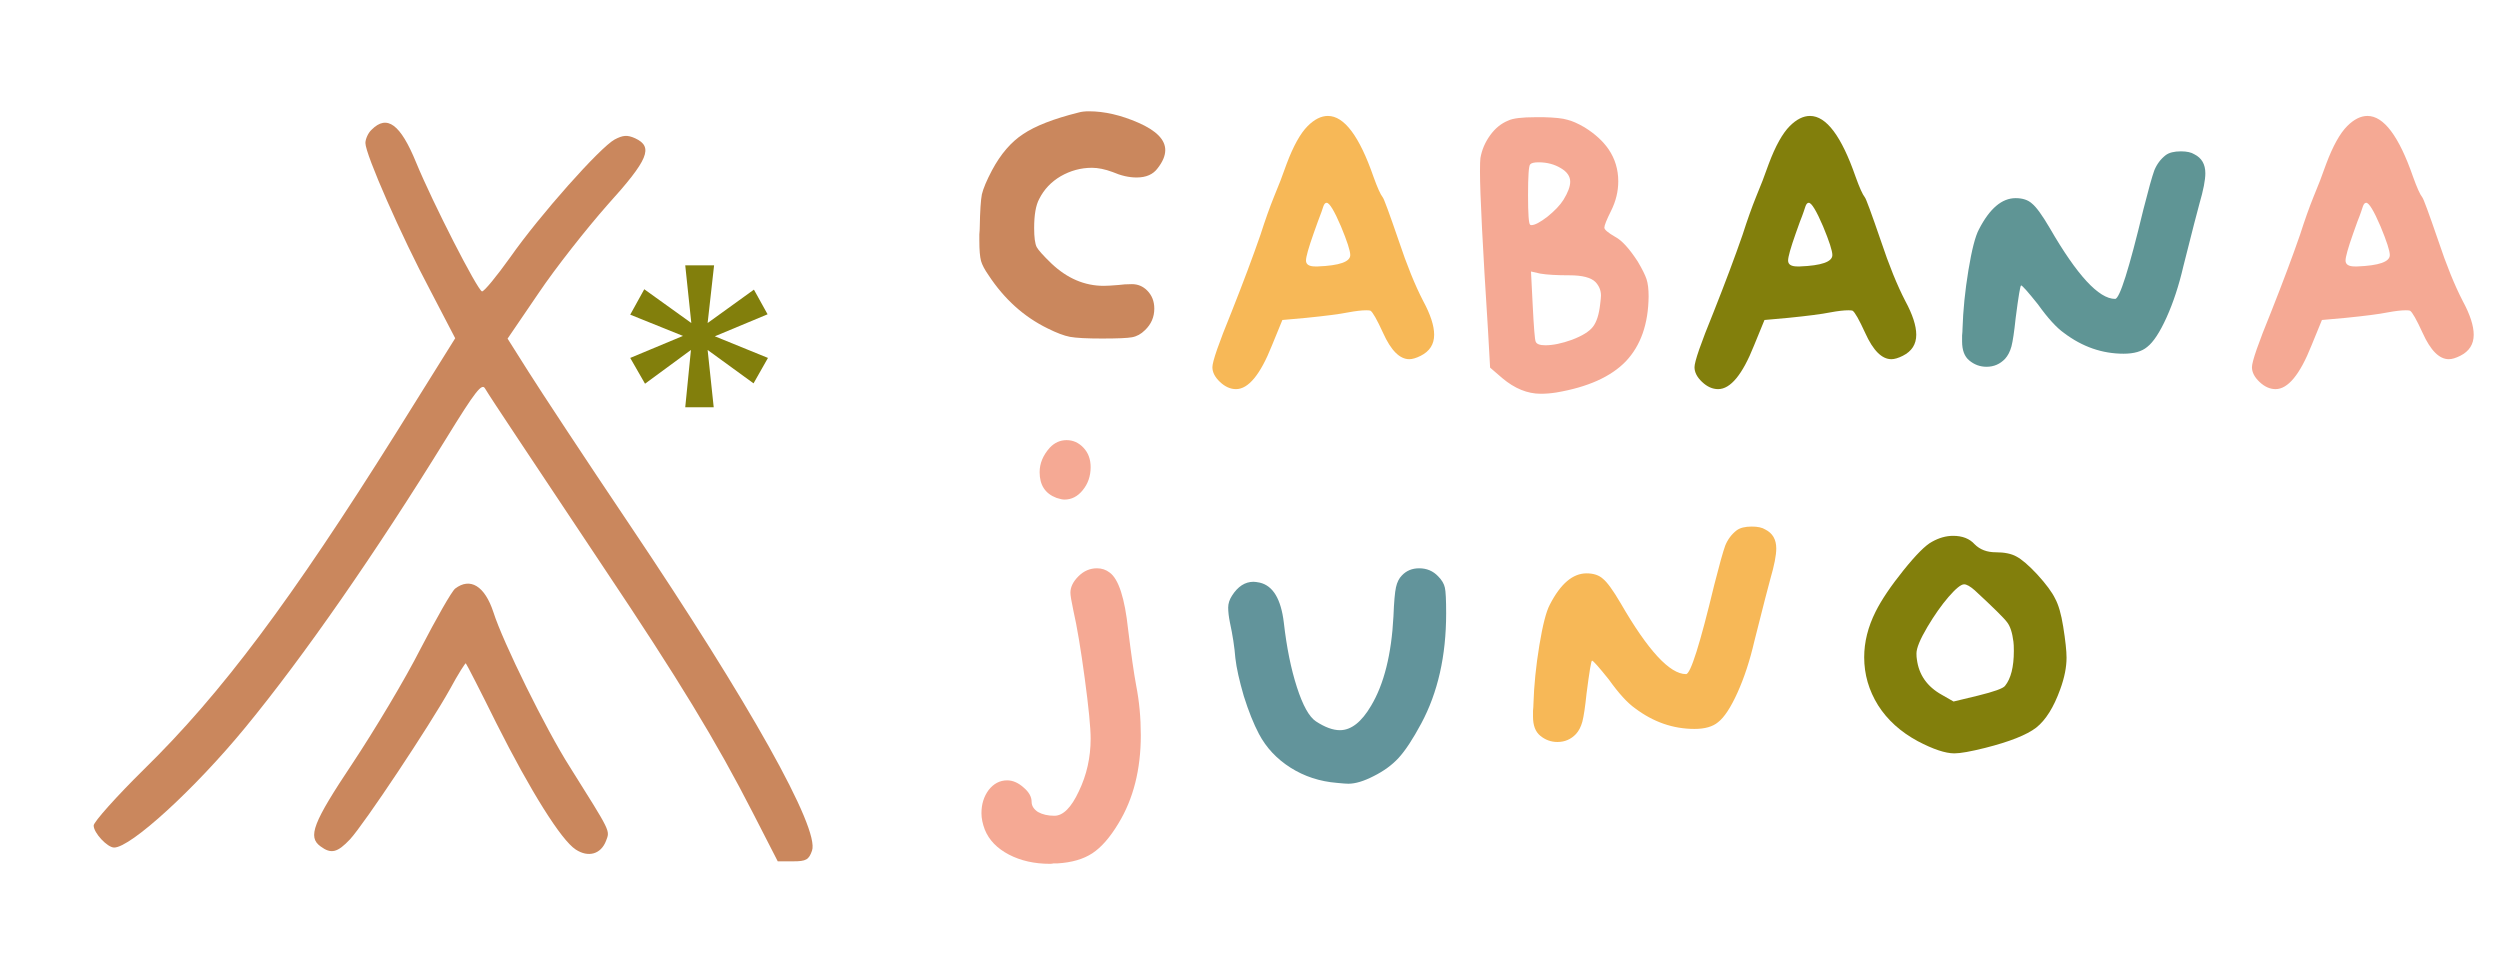 <svg width="593" height="229" viewBox="0 0 593 229" fill="none" xmlns="http://www.w3.org/2000/svg">
<path d="M249 106.2C250.133 105 251.467 104.4 253 104.4C254.533 104.4 255.867 105 257 106.2C258.133 107.4 258.7 108.933 258.7 110.8C258.7 112.933 258.067 114.767 256.8 116.3C255.6 117.767 254.167 118.5 252.5 118.5C252.033 118.5 251.4 118.367 250.6 118.1C247.933 117.1 246.6 115.067 246.6 112C246.6 109.933 247.4 108 249 106.2ZM253.9 140.6C253.9 139.267 254.533 137.967 255.8 136.7C257.067 135.433 258.533 134.8 260.2 134.8C261.333 134.8 262.333 135.133 263.2 135.8C265.333 137.333 266.8 141.867 267.6 149.4C268.333 155.333 268.967 159.733 269.5 162.6C270.233 166.333 270.6 170.267 270.6 174.4C270.6 182.533 268.833 189.5 265.3 195.3C263.3 198.633 261.233 201 259.1 202.4C256.967 203.8 254.2 204.6 250.8 204.8C250.6 204.8 250.3 204.8 249.9 204.8C249.567 204.867 249.3 204.9 249.1 204.9C245.367 204.9 242.1 204.167 239.3 202.7C236.5 201.233 234.6 199.267 233.6 196.8C233.067 195.4 232.8 194.1 232.8 192.9C232.8 190.767 233.367 188.933 234.5 187.4C235.7 185.867 237.167 185.1 238.9 185.1C240.233 185.1 241.533 185.667 242.8 186.8C244.067 187.867 244.7 189 244.7 190.2C244.7 191.133 245.2 191.933 246.2 192.6C247.267 193.2 248.567 193.5 250.1 193.5C252.167 193.5 254.1 191.567 255.9 187.7C257.767 183.833 258.7 179.667 258.7 175.2C258.7 172.6 258.233 167.833 257.3 160.9C256.367 153.967 255.467 148.6 254.6 144.8C254.133 142.6 253.9 141.2 253.9 140.6Z" fill="#F5A994"/>
<path d="M332.526 136.5C333.592 135.367 334.959 134.8 336.626 134.8C338.426 134.8 339.926 135.433 341.126 136.7C341.992 137.567 342.526 138.467 342.726 139.4C342.926 140.267 343.026 142.3 343.026 145.5C343.026 155.567 341.059 164.267 337.126 171.6C335.126 175.333 333.326 178.067 331.726 179.8C330.192 181.467 328.226 182.9 325.826 184.1C323.492 185.3 321.492 185.9 319.826 185.9C319.359 185.9 318.459 185.833 317.126 185.7C313.059 185.367 309.392 184.167 306.126 182.1C302.859 180.033 300.359 177.367 298.626 174.1C297.359 171.7 296.159 168.7 295.026 165.1C293.959 161.433 293.292 158.433 293.026 156.1C292.826 153.5 292.392 150.667 291.726 147.6C291.459 146.267 291.326 145.1 291.326 144.1C291.326 143.167 291.626 142.233 292.226 141.3C293.626 139.1 295.326 138 297.326 138C297.659 138 298.159 138.067 298.826 138.2C301.959 138.933 303.859 142.1 304.526 147.7C305.192 153.567 306.226 158.667 307.626 163C309.026 167.333 310.526 170.033 312.126 171.1C314.259 172.5 316.159 173.2 317.826 173.2C320.492 173.2 322.959 171.267 325.226 167.4C328.292 162.267 330.059 155.2 330.526 146.2C330.659 142.8 330.859 140.5 331.126 139.3C331.392 138.1 331.859 137.167 332.526 136.5Z" fill="#62949B"/>
<path d="M411.93 125.8C412.73 125.2 413.93 124.9 415.53 124.9C416.93 124.9 417.997 125.133 418.73 125.6C420.464 126.467 421.33 127.967 421.33 130.1C421.33 131.7 420.864 134.1 419.93 137.3C419.53 138.7 418.264 143.633 416.13 152.1C415.064 156.7 413.73 160.767 412.13 164.3C410.53 167.833 408.997 170.167 407.53 171.3C406.264 172.367 404.397 172.9 401.93 172.9C396.864 172.9 392.164 171.267 387.83 168C386.03 166.733 383.964 164.467 381.63 161.2C379.23 158.2 377.897 156.7 377.63 156.7C377.43 156.7 376.997 159.3 376.33 164.5C375.997 167.7 375.664 169.933 375.33 171.2C374.997 172.4 374.497 173.367 373.83 174.1C372.63 175.367 371.164 176 369.43 176C367.897 176 366.53 175.5 365.33 174.5C364.197 173.567 363.63 172.067 363.63 170C363.63 169.733 363.63 169.267 363.63 168.6C363.697 167.933 363.73 167.4 363.73 167C363.864 162.6 364.33 157.967 365.13 153.1C365.93 148.233 366.764 145 367.63 143.4C370.164 138.467 373.064 136 376.33 136C377.997 136 379.297 136.433 380.23 137.3C381.23 138.1 382.63 140.033 384.43 143.1C390.897 154.3 396.064 159.9 399.93 159.9C400.997 159.9 403.23 152.833 406.63 138.7C407.83 133.967 408.697 130.867 409.23 129.4C409.83 127.933 410.73 126.733 411.93 125.8Z" fill="#F7B857"/>
<path d="M468.385 140C467.318 139.067 466.485 138.6 465.885 138.6C465.152 138.6 463.918 139.6 462.185 141.6C460.518 143.533 458.852 145.9 457.185 148.7C455.452 151.633 454.585 153.733 454.585 155C454.585 155.6 454.618 156.067 454.685 156.4C455.152 160.067 457.118 162.867 460.585 164.8L463.385 166.4L469.185 165C472.985 164.067 475.118 163.3 475.585 162.7C476.985 160.967 477.685 158.2 477.685 154.4C477.685 153.4 477.652 152.667 477.585 152.2C477.318 150.067 476.818 148.533 476.085 147.6C475.352 146.6 472.785 144.067 468.385 140ZM458.285 128.5C459.952 127.567 461.618 127.1 463.285 127.1C465.485 127.1 467.185 127.767 468.385 129.1C469.652 130.367 471.318 131 473.385 131C475.452 131 477.085 131.333 478.285 132C479.552 132.667 481.185 134.067 483.185 136.2C485.318 138.533 486.752 140.467 487.485 142C488.285 143.467 488.918 145.667 489.385 148.6C489.918 151.933 490.185 154.4 490.185 156C490.185 158.267 489.685 160.767 488.685 163.5C487.152 167.767 485.252 170.8 482.985 172.6C480.718 174.333 476.685 175.933 470.885 177.4C467.418 178.267 464.985 178.7 463.585 178.7C461.452 178.7 458.552 177.733 454.885 175.8C450.818 173.6 447.685 170.767 445.485 167.3C443.285 163.767 442.185 159.967 442.185 155.9C442.185 152.3 443.085 148.7 444.885 145.1C446.285 142.3 448.485 139.033 451.485 135.3C454.485 131.567 456.752 129.3 458.285 128.5Z" fill="#827F0C"/>
<path d="M255.8 26.7C256.467 26.5 257.3 26.4 258.3 26.4C261.967 26.4 265.867 27.3 270 29.1C274.267 30.967 276.4 33.134 276.4 35.6C276.4 36.934 275.8 38.367 274.6 39.9C273.533 41.367 271.867 42.1 269.6 42.1C267.8 42.1 265.9 41.667 263.9 40.8C262.1 40.134 260.467 39.8 259 39.8C256.4 39.8 253.933 40.467 251.6 41.8C249.333 43.134 247.633 44.934 246.5 47.2C245.7 48.667 245.3 50.967 245.3 54.1C245.3 56.3 245.5 57.8 245.9 58.6C246.3 59.334 247.467 60.634 249.4 62.5C253.133 66.034 257.267 67.8 261.8 67.8C262.533 67.8 263.7 67.734 265.3 67.6C266.233 67.467 267.3 67.4 268.5 67.4C269.9 67.4 271.1 67.9 272.1 68.9C273.233 70.034 273.8 71.467 273.8 73.2C273.8 75.2 273.067 76.9 271.6 78.3C270.667 79.234 269.633 79.8 268.5 80C267.433 80.2 265.067 80.3 261.4 80.3C257.8 80.3 255.267 80.167 253.8 79.9C252.4 79.634 250.633 78.967 248.5 77.9C242.9 75.167 238.233 70.967 234.5 65.3C233.567 63.967 232.967 62.834 232.7 61.9C232.433 60.9 232.3 59.3 232.3 57.1C232.3 56.834 232.3 56.334 232.3 55.6C232.367 54.867 232.4 54.267 232.4 53.8C232.467 50.067 232.633 47.5 232.9 46.1C233.233 44.7 234.033 42.8 235.3 40.4C237.367 36.534 239.833 33.667 242.7 31.8C245.567 29.867 249.933 28.167 255.8 26.7Z" fill="#CA875D"/>
<path d="M318.08 53.7C316.48 49.967 315.347 48.1 314.68 48.1C314.347 48.1 314.08 48.4 313.88 49C313.814 49.133 313.68 49.533 313.48 50.2C313.28 50.8 312.98 51.6 312.58 52.6C312.247 53.6 311.914 54.533 311.58 55.4C310.38 58.8 309.78 60.933 309.78 61.8C309.78 62.733 310.514 63.2 311.98 63.2H312.58C317.714 63 320.28 62.1 320.28 60.5C320.28 59.5 319.547 57.233 318.08 53.7ZM310.18 29.9C311.78 28.3 313.38 27.5 314.98 27.5C318.847 27.5 322.447 32.3 325.78 41.9C326.714 44.5 327.447 46.133 327.98 46.8C328.247 47.067 329.514 50.5 331.78 57.1C333.714 62.9 335.647 67.667 337.58 71.4C339.314 74.6 340.18 77.267 340.18 79.4C340.18 81.667 339.114 83.333 336.98 84.4C335.914 84.933 335.014 85.2 334.28 85.2C332.014 85.2 329.947 83.133 328.08 79C326.614 75.8 325.614 74.033 325.08 73.7C324.947 73.633 324.614 73.6 324.08 73.6C323.014 73.6 321.58 73.767 319.78 74.1C317.78 74.5 314.447 74.933 309.78 75.4L304.18 75.9L301.68 82C298.947 88.867 296.114 92.3 293.18 92.3C291.847 92.3 290.58 91.733 289.38 90.6C288.18 89.467 287.58 88.3 287.58 87.1C287.58 85.767 289.08 81.433 292.08 74.1C294.88 67.033 297.18 60.9 298.98 55.7C300.114 52.167 301.18 49.167 302.18 46.7C303.247 44.167 304.247 41.567 305.18 38.9C306.78 34.633 308.447 31.633 310.18 29.9Z" fill="#F7B857"/>
<path d="M372.252 65.3C369.252 65.3 366.952 65.167 365.352 64.9L363.152 64.4L363.552 72.3C363.819 77.633 364.052 80.533 364.252 81C364.452 81.6 365.219 81.9 366.552 81.9C368.352 81.9 370.452 81.467 372.852 80.6C375.319 79.667 376.986 78.633 377.852 77.5C378.719 76.367 379.286 74.6 379.552 72.2C379.686 71.133 379.752 70.433 379.752 70.1C379.752 68.9 379.319 67.833 378.452 66.9C377.386 65.833 375.319 65.3 372.252 65.3ZM370.252 39.9C368.719 38.967 366.952 38.5 364.952 38.5C363.886 38.5 363.219 38.667 362.952 39C362.619 39.333 362.452 41.767 362.452 46.3C362.452 50.767 362.619 53.1 362.952 53.3C363.019 53.367 363.119 53.4 363.252 53.4C364.052 53.4 365.319 52.733 367.052 51.4C368.786 50 370.052 48.667 370.852 47.4C371.919 45.667 372.452 44.233 372.452 43.1C372.452 41.833 371.719 40.767 370.252 39.9ZM357.752 28.6C358.819 28.067 360.986 27.8 364.252 27.8H366.152C368.819 27.867 370.686 28.067 371.752 28.4C372.886 28.667 374.252 29.267 375.852 30.2C378.319 31.733 380.219 33.467 381.552 35.4C383.086 37.667 383.852 40.2 383.852 43C383.852 45.4 383.286 47.733 382.152 50C381.086 52.133 380.552 53.467 380.552 54C380.552 54.467 381.419 55.2 383.152 56.2C384.686 57 386.452 58.933 388.452 62C389.519 63.8 390.219 65.2 390.552 66.2C390.886 67.2 391.052 68.567 391.052 70.3C390.986 76.833 389.186 81.967 385.652 85.7C382.119 89.367 376.619 91.833 369.152 93.1C367.886 93.3 366.652 93.4 365.452 93.4C362.319 93.4 359.286 92.167 356.352 89.7L353.452 87.2L352.952 78.3C351.686 58.5 351.052 45.967 351.052 40.7C351.052 39.033 351.086 37.967 351.152 37.5C351.486 35.567 352.252 33.767 353.452 32.1C354.652 30.433 356.086 29.267 357.752 28.6ZM564.663 53.7C563.063 49.967 561.929 48.1 561.263 48.1C560.929 48.1 560.663 48.4 560.463 49C560.396 49.133 560.263 49.533 560.063 50.2C559.863 50.8 559.563 51.6 559.163 52.6C558.829 53.6 558.496 54.533 558.163 55.4C556.963 58.8 556.363 60.933 556.363 61.8C556.363 62.733 557.096 63.2 558.563 63.2H559.163C564.296 63 566.863 62.1 566.863 60.5C566.863 59.5 566.129 57.233 564.663 53.7ZM556.763 29.9C558.363 28.3 559.963 27.5 561.563 27.5C565.429 27.5 569.029 32.3 572.363 41.9C573.296 44.5 574.029 46.133 574.563 46.8C574.829 47.067 576.096 50.5 578.363 57.1C580.296 62.9 582.229 67.667 584.163 71.4C585.896 74.6 586.763 77.267 586.763 79.4C586.763 81.667 585.696 83.333 583.563 84.4C582.496 84.933 581.596 85.2 580.863 85.2C578.596 85.2 576.529 83.133 574.663 79C573.196 75.8 572.196 74.033 571.663 73.7C571.529 73.633 571.196 73.6 570.663 73.6C569.596 73.6 568.163 73.767 566.363 74.1C564.363 74.5 561.029 74.933 556.363 75.4L550.763 75.9L548.263 82C545.529 88.867 542.696 92.3 539.763 92.3C538.429 92.3 537.163 91.733 535.963 90.6C534.763 89.467 534.163 88.3 534.163 87.1C534.163 85.767 535.663 81.433 538.663 74.1C541.463 67.033 543.763 60.9 545.563 55.7C546.696 52.167 547.763 49.167 548.763 46.7C549.829 44.167 550.829 41.567 551.763 38.9C553.363 34.633 555.029 31.633 556.763 29.9Z" fill="#F5A994"/>
<path d="M432.436 53.7C430.836 49.967 429.703 48.1 429.036 48.1C428.703 48.1 428.436 48.4 428.236 49C428.169 49.133 428.036 49.533 427.836 50.2C427.636 50.8 427.336 51.6 426.936 52.6C426.603 53.6 426.269 54.533 425.936 55.4C424.736 58.8 424.136 60.933 424.136 61.8C424.136 62.733 424.869 63.2 426.336 63.2H426.936C432.069 63 434.636 62.1 434.636 60.5C434.636 59.5 433.903 57.233 432.436 53.7ZM424.536 29.9C426.136 28.3 427.736 27.5 429.336 27.5C433.203 27.5 436.803 32.3 440.136 41.9C441.069 44.5 441.803 46.133 442.336 46.8C442.603 47.067 443.869 50.5 446.136 57.1C448.069 62.9 450.003 67.667 451.936 71.4C453.669 74.6 454.536 77.267 454.536 79.4C454.536 81.667 453.469 83.333 451.336 84.4C450.269 84.933 449.369 85.2 448.636 85.2C446.369 85.2 444.303 83.133 442.436 79C440.969 75.8 439.969 74.033 439.436 73.7C439.303 73.633 438.969 73.6 438.436 73.6C437.369 73.6 435.936 73.767 434.136 74.1C432.136 74.5 428.803 74.933 424.136 75.4L418.536 75.9L416.036 82C413.303 88.867 410.469 92.3 407.536 92.3C406.203 92.3 404.936 91.733 403.736 90.6C402.536 89.467 401.936 88.3 401.936 87.1C401.936 85.767 403.436 81.433 406.436 74.1C409.236 67.033 411.536 60.9 413.336 55.7C414.469 52.167 415.536 49.167 416.536 46.7C417.603 44.167 418.603 41.567 419.536 38.9C421.136 34.633 422.803 31.633 424.536 29.9Z" fill="#827F0C"/>
<path d="M513.708 36.8C514.508 36.2 515.708 35.9 517.308 35.9C518.708 35.9 519.774 36.134 520.508 36.6C522.241 37.467 523.108 38.967 523.108 41.1C523.108 42.7 522.641 45.1 521.708 48.3C521.308 49.7 520.041 54.634 517.908 63.1C516.841 67.7 515.508 71.767 513.908 75.3C512.308 78.834 510.774 81.167 509.308 82.3C508.041 83.367 506.174 83.9 503.708 83.9C498.641 83.9 493.941 82.267 489.608 79C487.808 77.734 485.741 75.467 483.408 72.2C481.008 69.2 479.674 67.7 479.408 67.7C479.208 67.7 478.774 70.3 478.108 75.5C477.774 78.7 477.441 80.934 477.108 82.2C476.774 83.4 476.274 84.367 475.608 85.1C474.408 86.367 472.941 87 471.208 87C469.674 87 468.308 86.5 467.108 85.5C465.974 84.567 465.408 83.067 465.408 81C465.408 80.734 465.408 80.267 465.408 79.6C465.474 78.934 465.508 78.4 465.508 78C465.641 73.6 466.108 68.967 466.908 64.1C467.708 59.234 468.541 56 469.408 54.4C471.941 49.467 474.841 47 478.108 47C479.774 47 481.074 47.434 482.008 48.3C483.008 49.1 484.408 51.034 486.208 54.1C492.674 65.3 497.841 70.9 501.708 70.9C502.774 70.9 505.008 63.834 508.408 49.7C509.608 44.967 510.474 41.867 511.008 40.4C511.608 38.934 512.508 37.734 513.708 36.8Z" fill="#5F9595"/>
<mask id="mask0_360_52" style="mask-type:luminance" maskUnits="userSpaceOnUse" x="0" y="4" width="227" height="225">
<path d="M227 4H0V229H227V4Z" fill="white"/>
</mask>
<g mask="url(#mask0_360_52)">
<path d="M88.168 30.748C87.328 31.495 86.674 32.989 86.674 33.923C86.674 36.63 95.268 56.143 102.087 68.933L107.972 80.23L93.867 102.823C69.018 142.408 52.577 164.441 34.174 182.46C27.635 188.902 22.217 194.971 22.217 195.811C22.217 197.585 25.486 201.039 27.074 201.039C30.998 201.039 46.225 187.128 58.182 172.564C72.007 155.759 89.196 131.018 105.824 104.037C112.83 92.647 114.325 90.78 115.072 92.18C116.567 94.701 125.721 108.332 143.283 134.753C160.846 160.987 169.907 175.832 178.688 193.01L184.48 204.307H188.123C191.206 204.307 191.86 203.933 192.607 201.786C194.475 196.558 177.847 166.869 149.355 124.483C138.8 108.798 128.057 92.46 125.348 88.165L120.397 80.323L127.776 69.493C131.793 63.518 139.173 54.182 144.031 48.674C153.839 37.844 155.054 34.856 150.663 32.802C148.795 31.962 147.767 32.056 145.806 33.083C142.349 34.95 128.057 51.008 121.051 60.997C117.781 65.572 114.792 69.213 114.325 69.12C113.204 68.746 102.648 48.114 98.724 38.591C94.988 29.441 91.811 27.107 88.168 30.748Z" fill="#CA875D"/>
<path d="M107.972 139.607C107.132 140.261 103.488 146.703 99.752 153.891C96.109 161.08 88.822 173.217 83.684 180.966C74.156 195.25 72.942 198.518 76.024 200.759C78.546 202.626 80.041 202.252 83.03 199.078C86.393 195.437 101.994 172.003 106.758 163.414C108.626 159.96 110.401 157.159 110.495 157.346C110.681 157.532 113.951 163.881 117.781 171.63C125.815 187.595 133.101 199.265 136.558 201.505C139.547 203.466 142.536 202.626 143.751 199.451C144.685 196.931 145.058 197.678 135.156 181.9C129.551 173.124 119.276 152.304 117.034 145.209C114.978 138.954 111.522 136.9 107.972 139.607Z" fill="#CA875D"/>
<path d="M178.83 68.7L182.07 74.549L169.56 79.769L182.16 84.9L178.74 90.93L167.85 83.01L169.29 96.6H162.54L163.89 83.01L153 91.019L149.49 84.9L162 79.68L149.49 74.639L152.82 68.609L163.98 76.62L162.54 62.94H169.38L167.85 76.62L178.83 68.7Z" fill="#827F0C"/>
</g>
</svg>
